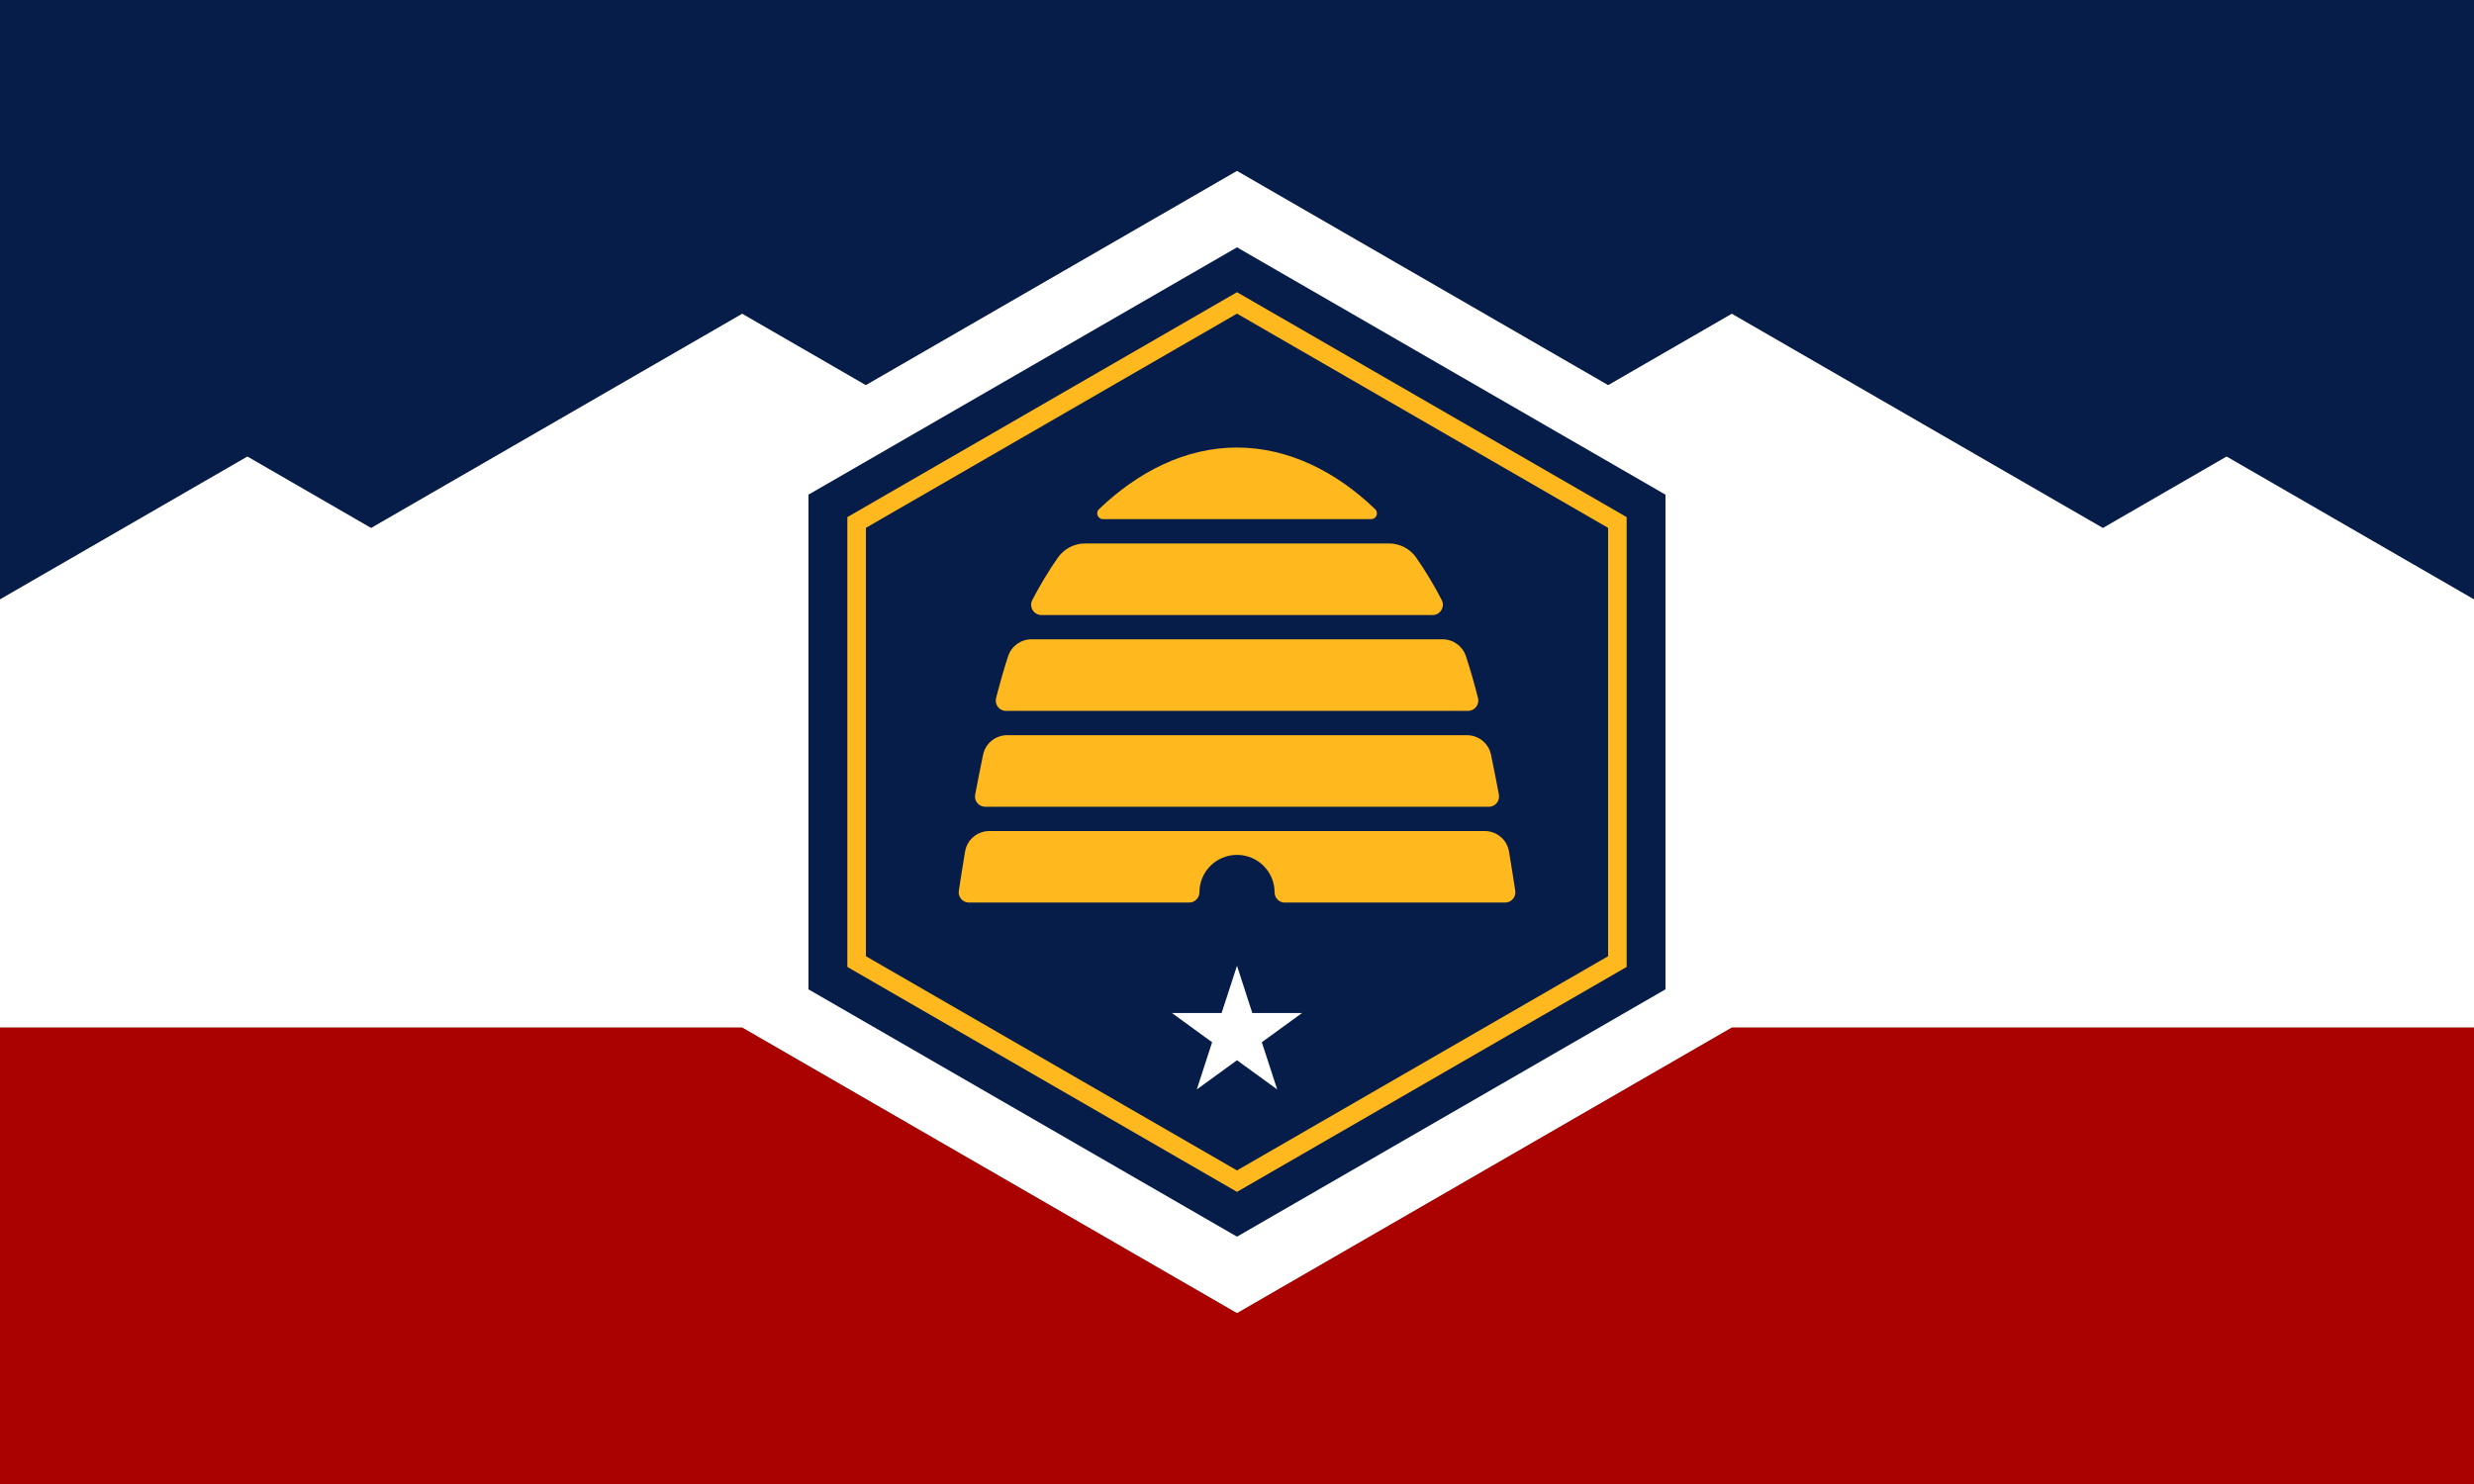 <?xml version="1.0" encoding="UTF-8"?>
<svg id="Layer_4" data-name="Layer 4" xmlns="http://www.w3.org/2000/svg" viewBox="0 0 360 216">
  <rect x="0" y="0" width="360" height="216" fill="#808080" stroke="none"/>
  <defs>
    <style>
      .cls-1 {
        fill: #fff;
      }

      .cls-2 {
        fill: #ffb81d;
      }

      .cls-3 {
        fill: #aa0200;
      }

      .cls-4 {
        fill: #071d49;
      }
    </style>
  </defs>
  <polygon class="cls-1" points="360 87.22 360 149.57 252 149.57 180 191.14 108 149.57 0 149.57 0 87.22 36 66.43 54 76.83 108 45.65 125.99 56.04 180 24.86 234.01 56.04 252 45.65 306 76.83 324 66.43 360 87.22"/>
  <polygon class="cls-4" points="360 0 360 87.22 324 66.43 306 76.83 252 45.65 234.01 56.04 180 24.86 125.99 56.04 108 45.65 54 76.83 36 66.43 0 87.22 0 0 360 0"/>
  <polygon class="cls-4" points="242.35 144 242.35 72 180 36 117.64 72 117.64 144 180 180 242.35 144"/>
  <path class="cls-2" d="M180,42.53l-56.7,32.74v65.47l56.7,32.74,56.7-32.74V75.27l-56.7-32.74Zm54,96.65l-54,31.18-54-31.18v-62.35l54-31.18,54,31.18v62.35Z"/>
  <g>
    <path class="cls-2" d="M199.53,75.56h-39.03c-.75,0-1.13-.92-.59-1.44,5.68-5.44,12.56-8.98,20.08-8.98s14.47,3.54,20.12,8.98c.54,.52,.17,1.44-.59,1.44Z"/>
    <path class="cls-2" d="M208.46,89.52h-56.92c-1.12,0-1.84-1.19-1.33-2.18,1.11-2.14,2.35-4.21,3.72-6.17,.91-1.3,2.39-2.07,3.98-2.07h44.2c1.59,0,3.08,.78,3.98,2.08,1.36,1.96,2.6,4.02,3.7,6.16,.51,.99-.21,2.18-1.33,2.18Z"/>
    <path class="cls-2" d="M213.61,103.47h-67.22c-.98,0-1.69-.92-1.45-1.86,.57-2.2,1.15-4.28,1.76-6.11,.48-1.46,1.85-2.45,3.4-2.45h59.81c1.54,0,2.91,.99,3.4,2.45,.61,1.83,1.2,3.91,1.76,6.11,.24,.94-.48,1.86-1.45,1.86Z"/>
    <path class="cls-2" d="M216.64,117.43h-73.27c-.94,0-1.64-.85-1.47-1.77,.36-1.89,.74-3.85,1.15-5.81,.35-1.65,1.81-2.84,3.5-2.84h66.91c1.7,0,3.16,1.19,3.5,2.84,.41,1.96,.79,3.91,1.15,5.81,.17,.92-.53,1.77-1.47,1.77Z"/>
    <path class="cls-2" d="M186.97,131.38c-.83,0-1.5-.67-1.5-1.49h0c0-1.51-.61-2.87-1.6-3.86-.99-.99-2.36-1.6-3.87-1.6-3.02,0-5.47,2.44-5.47,5.45h0c0,.82-.67,1.49-1.5,1.49h-32.03c-.92,0-1.62-.81-1.48-1.71,.2-1.31,.51-3.3,.91-5.72,.29-1.72,1.78-2.98,3.53-2.98h72.09c1.75,0,3.24,1.26,3.53,2.98,.4,2.42,.71,4.41,.91,5.72,.14,.9-.56,1.71-1.48,1.71h-32.03Z"/>
  </g>
  <polygon class="cls-3" points="360 149.57 360 216 0 216 0 149.57 108 149.57 180 191.14 252 149.57 360 149.57"/>
  <polygon class="cls-1" points="180 140.57 182.23 147.45 189.46 147.45 183.61 151.7 185.85 158.57 180 154.32 174.15 158.57 176.38 151.7 170.54 147.45 177.76 147.45 180 140.57"/>
</svg>